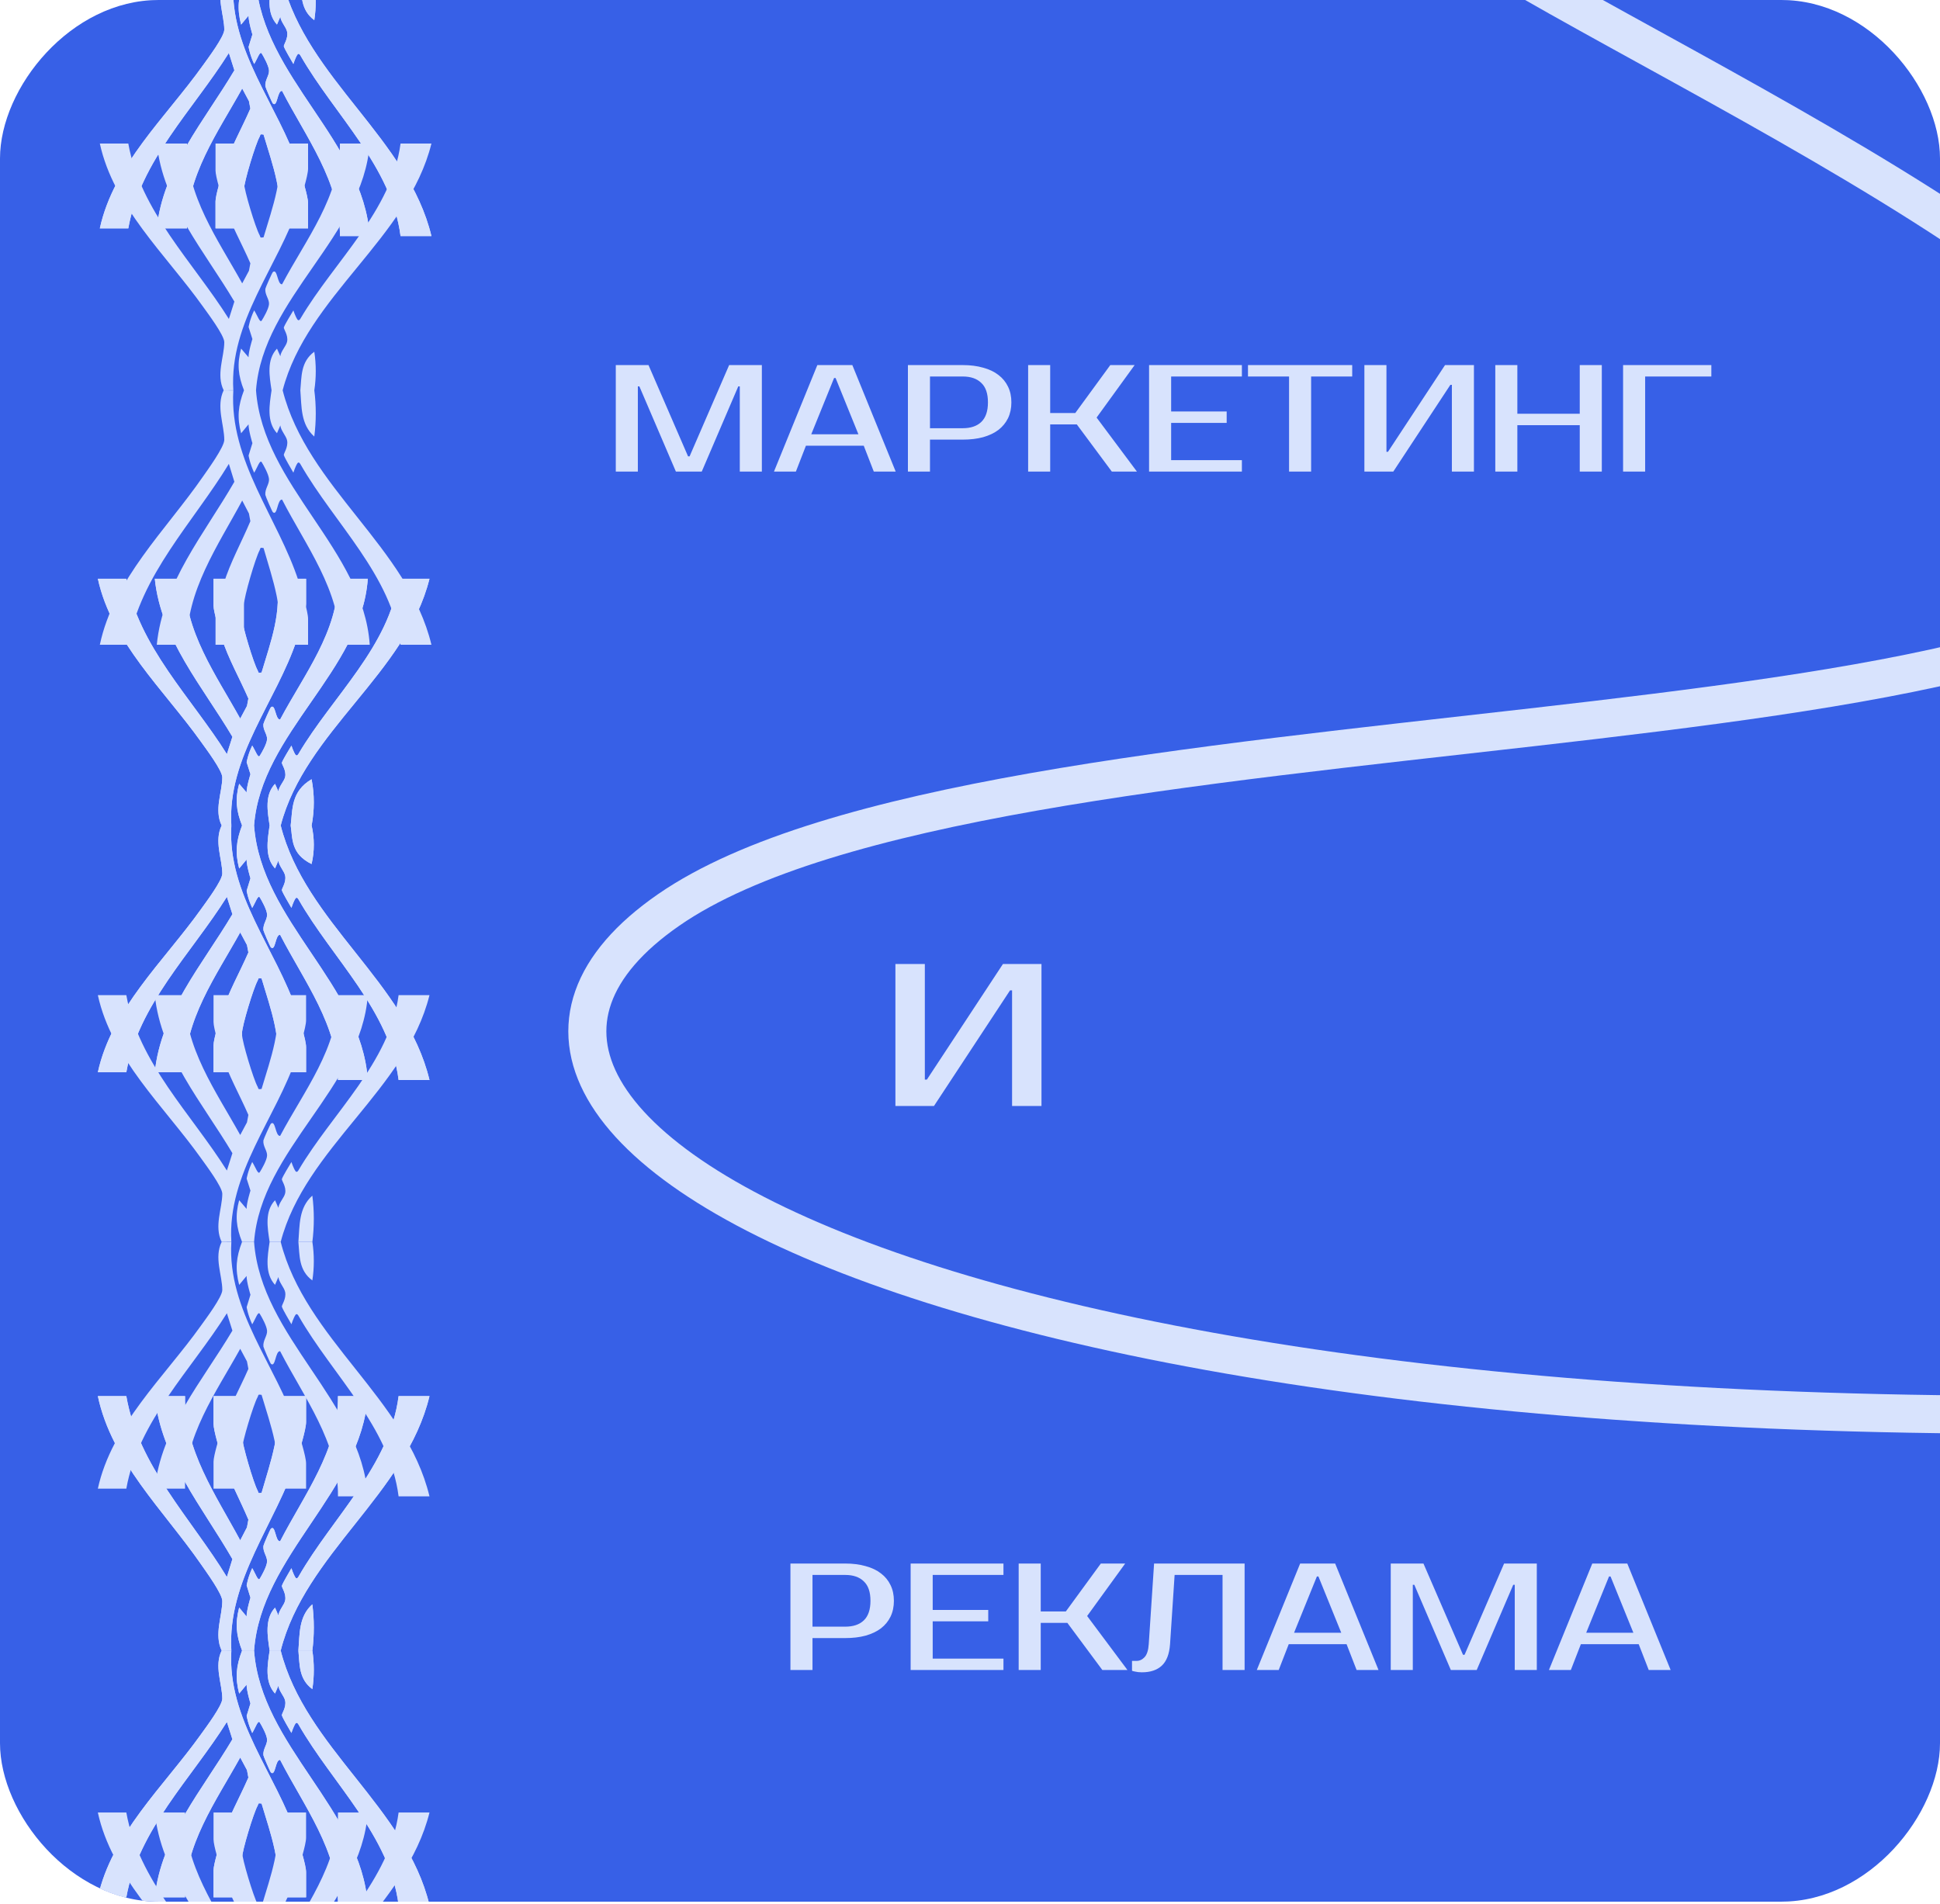 <svg width="218" height="214" viewBox="0 0 218 214" fill="none" xmlns="http://www.w3.org/2000/svg">
<g clip-path="url(#clip0_600_4187)">
<rect width="218" height="213.725" rx="17.811" transform="matrix(1 0 0 -1 0 213.725)" fill="#3760E7"/>
<path d="M77.318 51.29H77.489L81.935 41.031H85.611V53H83.132V43.425H82.961L78.857 53H75.951L71.847 43.425H71.676V53H69.197V41.031H72.873L77.318 51.29ZM91.161 48.811H96.462L93.897 42.485H93.726L91.161 48.811ZM95.778 41.031L100.651 53H98.189L97.06 50.093H90.563L89.434 53H86.972L91.845 41.031H95.778ZM108.179 41.031C109.034 41.031 109.798 41.128 110.47 41.322C111.154 41.504 111.73 41.778 112.197 42.143C112.664 42.496 113.023 42.935 113.274 43.459C113.525 43.972 113.65 44.559 113.65 45.22C113.65 45.882 113.525 46.474 113.274 46.999C113.023 47.511 112.664 47.95 112.197 48.315C111.73 48.669 111.154 48.942 110.47 49.136C109.798 49.318 109.034 49.409 108.179 49.409H104.503V53H102.024V41.031H108.179ZM104.503 42.314V48.127H108.179C109.08 48.127 109.775 47.893 110.265 47.426C110.767 46.947 111.017 46.212 111.017 45.22C111.017 44.229 110.767 43.499 110.265 43.032C109.775 42.553 109.08 42.314 108.179 42.314H104.503ZM123.226 46.93L127.757 53H124.936L121.003 47.7H118.011V53H115.532V41.031H118.011V46.417H120.832L124.765 41.031H127.501L123.226 46.93ZM131.603 42.314V46.246H137.843V47.529H131.603V51.718H139.553V53H129.123V41.031H139.553V42.314H131.603ZM151.949 42.314H147.332V53H144.853V42.314H140.237V41.031H151.949V42.314ZM163.149 53V43.254H162.978L156.566 53H153.318V41.031H155.797V50.777H155.968L162.38 41.031H165.628V53H163.149ZM179.997 41.031V53H177.518V47.785H170.507V53H168.028V41.031H170.507V46.503H177.518V41.031H179.997ZM184.867 42.314V53H182.388V41.031H192.305V42.314H184.867Z" fill="#D8E3FD"/>
<path d="M94.977 175.724C95.832 175.724 96.596 175.821 97.268 176.014C97.952 176.197 98.528 176.47 98.995 176.835C99.463 177.188 99.822 177.627 100.072 178.152C100.323 178.665 100.449 179.252 100.449 179.913C100.449 180.574 100.323 181.167 100.072 181.691C99.822 182.204 99.463 182.643 98.995 183.007C98.528 183.361 97.952 183.634 97.268 183.828C96.596 184.011 95.832 184.102 94.977 184.102H91.301V187.692H88.822V175.724H94.977ZM91.301 177.006V182.819H94.977C95.878 182.819 96.573 182.586 97.063 182.118C97.565 181.64 97.815 180.904 97.815 179.913C97.815 178.921 97.565 178.191 97.063 177.724C96.573 177.245 95.878 177.006 94.977 177.006H91.301ZM104.809 177.006V180.939H111.05V182.221H104.809V186.41H112.76V187.692H102.33V175.724H112.76V177.006H104.809ZM122.163 181.622L126.694 187.692H123.873L119.94 182.392H116.948V187.692H114.469V175.724H116.948V181.11H119.769L123.702 175.724H126.438L122.163 181.622ZM127.206 186.666H127.719C128.061 186.666 128.363 186.524 128.625 186.239C128.887 185.954 129.041 185.47 129.086 184.786L129.685 175.724H139.858V187.692H137.379V177.006H131.993L131.48 184.786C131.4 185.903 131.087 186.712 130.54 187.214C130.004 187.704 129.263 187.949 128.317 187.949C128.021 187.949 127.758 187.92 127.53 187.863C127.405 187.84 127.297 187.812 127.206 187.778V186.666ZM145.416 183.503H150.717L148.152 177.177H147.981L145.416 183.503ZM150.033 175.724L154.906 187.692H152.444L151.315 184.786H144.818L143.689 187.692H141.227L146.1 175.724H150.033ZM164.401 185.982H164.572L169.017 175.724H172.693V187.692H170.214V178.117H170.043L165.939 187.692H163.033L158.929 178.117H158.758V187.692H156.279V175.724H159.955L164.401 185.982ZM178.243 183.503H183.544L180.979 177.177H180.808L178.243 183.503ZM182.86 175.724L187.733 187.692H185.271L184.142 184.786H177.645L176.516 187.692H174.054L178.927 175.724H182.86Z" fill="#D8E3FD"/>
<path d="M113.728 124.301V111.306H113.5L104.951 124.301H100.619V108.343H103.925V121.337H104.153L112.702 108.343H117.033V124.301H113.728Z" fill="#D8E3FD"/>
<path d="M159.479 -10C178.751 4.54 252.141 34.694 246.993 58.649C240.959 86.73 110.773 77.6 75.134 102.27C39.495 126.941 109.189 165.557 266 158.048" stroke="#D8E3FD" stroke-width="4.275"/>
<path d="M34.395 120.509H30.995C31.763 116.892 30.404 113.384 29.393 109.967C28.936 109.886 29.075 109.995 28.949 110.217C28.497 111.012 27.195 115.289 27.195 116.116V120.508H23.995V117.483C23.995 116.795 24.653 114.658 24.903 113.879C25.66 111.512 26.924 109.32 27.911 107.047L27.753 106.21L26.994 104.792C24.278 109.698 20.659 114.684 20.795 120.508H17.395C18.086 113.738 22.755 108.408 26.115 102.747L25.495 100.796C21.506 107.15 15.544 112.92 14.196 120.508H10.996C12.548 113.378 18.421 108.016 22.559 102.22C23.121 101.432 24.983 98.957 24.98 98.183C24.977 96.539 24.04 94.525 24.911 92.776L25.997 92.787C25.531 100.471 31.041 106.711 33.347 113.626C33.64 114.502 34.395 116.889 34.395 117.678V120.508L34.395 120.509Z" fill="#D8E3FD"/>
<path d="M41.33 121.375H37.978C38.047 115.289 34.151 110.266 31.479 105.062C30.925 105.011 30.973 106.963 30.438 106.471C30.359 106.398 29.612 104.672 29.599 104.54C29.527 103.856 30.05 103.338 30.011 102.758C29.973 102.215 29.4 101.194 29.195 100.865C28.991 100.536 28.738 101.39 28.342 102.04C27.852 100.996 27.716 100.106 27.716 100.106L28.144 98.717C28.144 98.717 27.711 97.307 27.708 96.603L26.875 97.61C26.407 95.819 26.542 94.495 27.199 92.776H28.55C29.331 103.505 40.585 110.653 41.331 121.376L41.33 121.375Z" fill="#D8E3FD"/>
<path d="M48.262 121.375H44.791C43.792 113.564 37.357 107.739 33.566 101.125C33.566 101.125 33.375 100.714 33.195 100.991C32.967 101.343 32.748 102.034 32.748 102.034C32.447 101.503 31.843 100.509 31.677 100.071C31.615 99.906 32.197 99.177 32.043 98.414C31.939 97.897 31.342 97.315 31.284 96.725L30.905 97.604C29.718 96.307 30.061 94.409 30.296 92.776H31.543C34.311 103.701 45.624 110.413 48.262 121.376V121.375Z" fill="#D8E3FD"/>
<path d="M35.013 97.11C32.689 95.968 32.886 94.286 32.664 92.776H35.019C35.343 94.194 35.35 95.692 35.013 97.11Z" fill="#D8E3FD"/>
<path d="M34.395 65.044H30.995C31.763 68.661 30.404 72.169 29.393 75.586C28.936 75.667 29.075 75.558 28.949 75.336C28.497 74.541 27.195 70.264 27.195 69.437V65.044H23.995V68.07C23.995 68.757 24.653 70.894 24.903 71.674C25.66 74.041 26.924 76.233 27.911 78.505L27.753 79.343L26.994 80.761C24.278 75.855 20.659 70.869 20.795 65.044H17.395C18.086 71.815 22.755 77.144 26.115 82.806L25.495 84.757C21.506 78.403 15.544 72.633 14.196 65.044H10.996C12.548 72.174 18.421 77.537 22.559 83.333C23.121 84.121 24.983 86.596 24.98 87.37C24.977 89.014 24.04 91.028 24.911 92.776L25.997 92.766C25.531 85.082 31.041 78.842 33.347 71.927C33.64 71.05 34.395 68.664 34.395 67.875V65.044L34.395 65.044Z" fill="#D8E3FD"/>
<path d="M41.33 65.044H37.978C38.047 70.946 34.151 75.817 31.479 80.863C30.925 80.913 30.973 79.02 30.438 79.497C30.359 79.567 29.612 81.241 29.599 81.37C29.527 82.032 30.05 82.535 30.011 83.097C29.973 83.624 29.4 84.614 29.195 84.933C28.991 85.252 28.738 84.424 28.342 83.793C27.852 84.806 27.716 85.669 27.716 85.669L28.144 87.016C28.144 87.016 27.711 88.383 27.708 89.065L26.875 88.089C26.407 89.826 26.542 91.111 27.199 92.776H28.55C29.331 82.373 40.585 75.442 41.331 65.044L41.33 65.044Z" fill="#D8E3FD"/>
<path d="M48.262 65.044H44.791C43.792 72.619 37.357 78.268 33.566 84.681C33.566 84.681 33.375 85.079 33.195 84.811C32.967 84.469 32.748 83.799 32.748 83.799C32.447 84.315 31.843 85.278 31.677 85.703C31.615 85.863 32.197 86.57 32.043 87.31C31.939 87.811 31.342 88.376 31.284 88.948L30.905 88.095C29.718 89.353 30.061 91.193 30.296 92.776H31.543C34.311 82.183 45.624 75.674 48.262 65.044V65.044Z" fill="#D8E3FD"/>
<path d="M35.013 87.577C32.689 88.947 32.886 90.966 32.664 92.776H35.019C35.343 91.076 35.35 89.278 35.013 87.577Z" fill="#D8E3FD"/>
<path d="M34.395 120.509H30.995C31.763 116.892 30.404 113.384 29.393 109.967C28.936 109.886 29.075 109.995 28.949 110.217C28.497 111.012 27.195 115.289 27.195 116.116V120.508H23.995V117.483C23.995 116.795 24.653 114.658 24.903 113.879C25.66 111.512 26.924 109.32 27.911 107.047L27.753 106.21L26.994 104.792C24.278 109.698 20.659 114.684 20.795 120.508H17.395C18.086 113.738 22.755 108.408 26.115 102.747L25.495 100.796C21.506 107.15 15.544 112.92 14.196 120.508H10.996C12.548 113.378 18.421 108.016 22.559 102.22C23.121 101.432 24.983 98.957 24.98 98.183C24.977 96.539 24.04 94.525 24.911 92.776L25.997 92.787C25.531 100.471 31.041 106.711 33.347 113.626C33.64 114.502 34.395 116.889 34.395 117.678V120.508L34.395 120.509Z" fill="#D8E3FD"/>
<path d="M41.33 121.375H37.978C38.047 115.289 34.151 110.266 31.479 105.062C30.925 105.011 30.973 106.963 30.438 106.471C30.359 106.398 29.612 104.672 29.599 104.54C29.527 103.856 30.05 103.338 30.011 102.758C29.973 102.215 29.4 101.194 29.195 100.865C28.991 100.536 28.738 101.39 28.342 102.04C27.852 100.996 27.716 100.106 27.716 100.106L28.144 98.717C28.144 98.717 27.711 97.307 27.708 96.603L26.875 97.61C26.407 95.819 26.542 94.495 27.199 92.776H28.55C29.331 103.505 40.585 110.653 41.331 121.376L41.33 121.375Z" fill="#D8E3FD"/>
<path d="M48.262 121.375H44.791C43.792 113.564 37.357 107.739 33.566 101.125C33.566 101.125 33.375 100.714 33.195 100.991C32.967 101.343 32.748 102.034 32.748 102.034C32.447 101.503 31.843 100.509 31.677 100.071C31.615 99.906 32.197 99.177 32.043 98.414C31.939 97.897 31.342 97.315 31.284 96.725L30.905 97.604C29.718 96.307 30.061 94.409 30.296 92.776H31.543C34.311 103.701 45.624 110.413 48.262 121.376V121.375Z" fill="#D8E3FD"/>
<path d="M35.013 97.11C32.689 95.968 32.886 94.286 32.664 92.776H35.019C35.343 94.194 35.35 95.692 35.013 97.11Z" fill="#D8E3FD"/>
<path d="M34.395 65.044H30.995C31.763 68.661 30.404 72.169 29.393 75.586C28.936 75.667 29.075 75.558 28.949 75.336C28.497 74.541 27.195 70.264 27.195 69.437V65.044H23.995V68.07C23.995 68.757 24.653 70.894 24.903 71.674C25.66 74.041 26.924 76.233 27.911 78.505L27.753 79.343L26.994 80.761C24.278 75.855 20.659 70.869 20.795 65.044H17.395C18.086 71.815 22.755 77.144 26.115 82.806L25.495 84.757C21.506 78.403 15.544 72.633 14.196 65.044H10.996C12.548 72.174 18.421 77.537 22.559 83.333C23.121 84.121 24.983 86.596 24.98 87.37C24.977 89.014 24.04 91.028 24.911 92.776L25.997 92.766C25.531 85.082 31.041 78.842 33.347 71.927C33.64 71.05 34.395 68.664 34.395 67.875V65.044L34.395 65.044Z" fill="#D8E3FD"/>
<path d="M41.33 65.044H37.978C38.047 70.946 34.151 75.817 31.479 80.863C30.925 80.913 30.973 79.02 30.438 79.497C30.359 79.567 29.612 81.241 29.599 81.37C29.527 82.032 30.05 82.535 30.011 83.097C29.973 83.624 29.4 84.614 29.195 84.933C28.991 85.252 28.738 84.424 28.342 83.793C27.852 84.806 27.716 85.669 27.716 85.669L28.144 87.016C28.144 87.016 27.711 88.383 27.708 89.065L26.875 88.089C26.407 89.826 26.542 91.111 27.199 92.776H28.55C29.331 82.373 40.585 75.442 41.331 65.044L41.33 65.044Z" fill="#D8E3FD"/>
<path d="M48.262 65.044H44.791C43.792 72.619 37.357 78.268 33.566 84.681C33.566 84.681 33.375 85.079 33.195 84.811C32.967 84.469 32.748 83.799 32.748 83.799C32.447 84.315 31.843 85.278 31.677 85.703C31.615 85.863 32.197 86.57 32.043 87.31C31.939 87.811 31.342 88.376 31.284 88.948L30.905 88.095C29.718 89.353 30.061 91.193 30.296 92.776H31.543C34.311 82.183 45.624 75.674 48.262 65.044V65.044Z" fill="#D8E3FD"/>
<path d="M35.013 87.577C32.689 88.947 32.886 90.966 32.664 92.776H35.019C35.343 91.076 35.35 89.278 35.013 87.577Z" fill="#D8E3FD"/>
<path d="M34.395 167.308H30.995C31.763 163.691 30.404 160.182 29.393 156.766C28.936 156.684 29.075 156.794 28.949 157.015C28.497 157.81 27.195 162.088 27.195 162.915V167.307H23.995V164.281C23.995 163.594 24.653 161.457 24.903 160.678C25.66 158.311 26.924 156.118 27.911 153.846L27.753 153.008L26.994 151.59C24.278 156.496 20.659 161.482 20.795 167.307H17.395C18.086 160.537 22.755 155.207 26.115 149.546L25.495 147.594C21.506 153.949 15.544 159.719 14.196 167.307H10.996C12.548 160.177 18.421 154.815 22.559 149.018C23.121 148.23 24.983 145.755 24.98 144.982C24.977 143.338 24.04 141.323 24.911 139.575L25.997 139.586C25.531 147.27 31.041 153.509 33.347 160.424C33.64 161.301 34.395 163.687 34.395 164.477V167.307L34.395 167.308Z" fill="#D8E3FD"/>
<path d="M41.33 168.174H37.978C38.047 162.088 34.151 157.065 31.479 151.861C30.925 151.81 30.973 153.761 30.438 153.269C30.359 153.197 29.612 151.471 29.599 151.338C29.527 150.655 30.05 150.137 30.011 149.557C29.973 149.014 29.4 147.993 29.195 147.664C28.991 147.335 28.738 148.189 28.342 148.839C27.852 147.795 27.716 146.905 27.716 146.905L28.144 145.516C28.144 145.516 27.711 144.106 27.708 143.402L26.875 144.409C26.407 142.618 26.542 141.293 27.199 139.575H28.55C29.331 150.303 40.585 157.451 41.331 168.174L41.33 168.174Z" fill="#D8E3FD"/>
<path d="M48.262 168.174H44.791C43.792 160.363 37.357 154.537 33.566 147.923C33.566 147.923 33.375 147.513 33.195 147.79C32.967 148.142 32.748 148.833 32.748 148.833C32.447 148.301 31.843 147.308 31.677 146.87C31.615 146.705 32.197 145.975 32.043 145.212C31.939 144.695 31.342 144.114 31.284 143.523L30.905 144.403C29.718 143.106 30.061 141.208 30.296 139.575H31.543C34.311 150.499 45.624 157.212 48.262 168.174V168.174Z" fill="#D8E3FD"/>
<path d="M35.097 143.908C33.548 142.766 33.679 141.084 33.531 139.575H35.101C35.317 140.993 35.322 142.491 35.097 143.908Z" fill="#D8E3FD"/>
<path d="M34.395 111.843H30.995C31.763 115.459 30.404 118.968 29.393 122.385C28.936 122.466 29.075 122.356 28.949 122.135C28.497 121.34 27.195 117.062 27.195 116.235V111.843H23.995V114.869C23.995 115.556 24.653 117.693 24.903 118.473C25.66 120.839 26.924 123.032 27.911 125.304L27.753 126.142L26.994 127.56C24.278 122.654 20.659 117.668 20.795 111.843H17.395C18.086 118.613 22.755 123.943 26.115 129.605L25.495 131.556C21.506 125.201 15.544 119.431 14.196 111.843H10.996C12.548 118.973 18.421 124.336 22.559 130.132C23.121 130.92 24.983 133.395 24.98 134.168C24.977 135.813 24.04 137.827 24.911 139.575L25.997 139.564C25.531 131.881 31.041 125.641 33.347 118.726C33.64 117.849 34.395 115.463 34.395 114.674V111.843L34.395 111.843Z" fill="#D8E3FD"/>
<path d="M41.33 111.843H37.978C38.047 117.745 34.151 122.615 31.479 127.662C30.925 127.711 30.973 125.819 30.438 126.296C30.359 126.366 29.612 128.04 29.599 128.168C29.527 128.831 30.05 129.334 30.011 129.896C29.973 130.422 29.4 131.413 29.195 131.732C28.991 132.05 28.738 131.222 28.342 130.592C27.852 131.604 27.716 132.467 27.716 132.467L28.144 133.814C28.144 133.814 27.711 135.182 27.708 135.864L26.875 134.888C26.407 136.624 26.542 137.909 27.199 139.575H28.55C29.331 129.172 40.585 122.241 41.331 111.843L41.33 111.843Z" fill="#D8E3FD"/>
<path d="M48.262 111.843H44.791C43.792 119.417 37.357 125.066 33.566 131.48C33.566 131.48 33.375 131.878 33.195 131.609C32.967 131.268 32.748 130.598 32.748 130.598C32.447 131.113 31.843 132.076 31.677 132.502C31.615 132.661 32.197 133.369 32.043 134.109C31.939 134.61 31.342 135.174 31.284 135.747L30.905 134.894C29.718 136.151 30.061 137.992 30.296 139.575H31.543C34.311 128.982 45.624 122.473 48.262 111.843V111.843Z" fill="#D8E3FD"/>
<path d="M35.097 134.375C33.548 135.746 33.679 137.764 33.531 139.575H35.101C35.317 137.874 35.322 136.076 35.097 134.375Z" fill="#D8E3FD"/>
<path d="M34.395 213.24H30.995C31.763 209.623 30.404 206.114 29.393 202.698C28.936 202.616 29.075 202.726 28.949 202.947C28.497 203.742 27.195 208.02 27.195 208.847V213.239H23.995V210.213C23.995 209.526 24.653 207.389 24.903 206.61C25.66 204.243 26.924 202.05 27.911 199.778L27.753 198.94L26.994 197.522C24.278 202.428 20.659 207.414 20.795 213.239H17.395C18.086 206.469 22.755 201.139 26.115 195.478L25.495 193.526C21.506 199.881 15.544 205.651 14.196 213.239H10.996C12.548 206.109 18.421 200.747 22.559 194.95C23.121 194.162 24.983 191.687 24.98 190.914C24.977 189.27 24.04 187.255 24.911 185.507L25.997 185.518C25.531 193.202 31.041 199.441 33.347 206.356C33.64 207.233 34.395 209.619 34.395 210.409V213.239L34.395 213.24Z" fill="#D8E3FD"/>
<path d="M41.33 214.106H37.978C38.047 208.02 34.151 202.997 31.479 197.793C30.925 197.742 30.973 199.693 30.438 199.201C30.359 199.129 29.612 197.403 29.599 197.27C29.527 196.587 30.05 196.069 30.011 195.489C29.973 194.946 29.4 193.925 29.195 193.596C28.991 193.267 28.738 194.121 28.342 194.771C27.852 193.727 27.716 192.837 27.716 192.837L28.144 191.448C28.144 191.448 27.711 190.038 27.708 189.334L26.875 190.341C26.407 188.55 26.542 187.225 27.199 185.507H28.55C29.331 196.235 40.585 203.383 41.331 214.106L41.33 214.106Z" fill="#D8E3FD"/>
<path d="M48.262 214.106H44.791C43.792 206.295 37.357 200.469 33.566 193.855C33.566 193.855 33.375 193.445 33.195 193.722C32.967 194.074 32.748 194.765 32.748 194.765C32.447 194.233 31.843 193.24 31.677 192.802C31.615 192.637 32.197 191.907 32.043 191.144C31.939 190.627 31.342 190.046 31.284 189.455L30.905 190.335C29.718 189.038 30.061 187.14 30.296 185.507H31.543C34.311 196.431 45.624 203.144 48.262 214.106V214.106Z" fill="#D8E3FD"/>
<path d="M35.097 189.84C33.548 188.698 33.679 187.016 33.531 185.507H35.101C35.317 186.925 35.322 188.423 35.097 189.84Z" fill="#D8E3FD"/>
<path d="M34.395 156.908H30.995C31.763 160.638 30.404 164.256 29.393 167.779C28.936 167.863 29.075 167.75 28.949 167.522C28.497 166.702 27.195 162.291 27.195 161.438V156.908H23.995V160.029C23.995 160.738 24.653 162.941 24.903 163.745C25.66 166.186 26.924 168.447 27.911 170.79L27.753 171.654L26.994 173.117C24.278 168.057 20.659 162.915 20.795 156.908H17.395C18.086 163.89 22.755 169.387 26.115 175.225L25.495 177.237C21.506 170.684 15.544 164.734 14.196 156.908H10.996C12.548 164.261 18.421 169.791 22.559 175.769C23.121 176.581 24.983 179.134 24.98 179.932C24.977 181.627 24.04 183.704 24.911 185.507L25.997 185.496C25.531 177.572 31.041 171.137 33.347 164.007C33.64 163.102 34.395 160.641 34.395 159.827V156.908L34.395 156.908Z" fill="#D8E3FD"/>
<path d="M41.33 156.908H37.978C38.047 162.994 34.151 168.017 31.479 173.222C30.925 173.273 30.973 171.321 30.438 171.813C30.359 171.885 29.612 173.611 29.599 173.744C29.527 174.427 30.05 174.946 30.011 175.525C29.973 176.068 29.4 177.09 29.195 177.419C28.991 177.747 28.738 176.893 28.342 176.243C27.852 177.287 27.716 178.177 27.716 178.177L28.144 179.566C28.144 179.566 27.711 180.977 27.708 181.68L26.875 180.673C26.407 182.464 26.542 183.789 27.199 185.507H28.55C29.331 174.779 40.585 167.631 41.331 156.908L41.33 156.908Z" fill="#D8E3FD"/>
<path d="M48.262 156.908H44.791C43.792 164.72 37.357 170.545 33.566 177.159C33.566 177.159 33.375 177.57 33.195 177.292C32.967 176.94 32.748 176.249 32.748 176.249C32.447 176.781 31.843 177.774 31.677 178.213C31.615 178.377 32.197 179.107 32.043 179.87C31.939 180.387 31.342 180.969 31.284 181.559L30.905 180.68C29.718 181.976 30.061 183.874 30.296 185.507H31.543C34.311 174.583 45.624 167.871 48.262 156.908V156.908Z" fill="#D8E3FD"/>
<path d="M35.097 180.307C33.548 181.678 33.679 183.696 33.531 185.507H35.101C35.317 183.806 35.322 182.008 35.097 180.307Z" fill="#D8E3FD"/>
<path d="M34.395 213.24H30.995C31.763 209.623 30.404 206.114 29.393 202.698C28.936 202.616 29.075 202.726 28.949 202.947C28.497 203.742 27.195 208.02 27.195 208.847V213.239H23.995V210.213C23.995 209.526 24.653 207.389 24.903 206.61C25.66 204.243 26.924 202.05 27.911 199.778L27.753 198.94L26.994 197.522C24.278 202.428 20.659 207.414 20.795 213.239H17.395C18.086 206.469 22.755 201.139 26.115 195.478L25.495 193.526C21.506 199.881 15.544 205.651 14.196 213.239H10.996C12.548 206.109 18.421 200.747 22.559 194.95C23.121 194.162 24.983 191.687 24.98 190.914C24.977 189.27 24.04 187.255 24.911 185.507L25.997 185.518C25.531 193.202 31.041 199.441 33.347 206.356C33.64 207.233 34.395 209.619 34.395 210.409V213.239L34.395 213.24Z" fill="#D8E3FD"/>
<path d="M41.33 214.106H37.978C38.047 208.02 34.151 202.997 31.479 197.793C30.925 197.742 30.973 199.693 30.438 199.201C30.359 199.129 29.612 197.403 29.599 197.27C29.527 196.587 30.05 196.069 30.011 195.489C29.973 194.946 29.4 193.925 29.195 193.596C28.991 193.267 28.738 194.121 28.342 194.771C27.852 193.727 27.716 192.837 27.716 192.837L28.144 191.448C28.144 191.448 27.711 190.038 27.708 189.334L26.875 190.341C26.407 188.55 26.542 187.225 27.199 185.507H28.55C29.331 196.235 40.585 203.383 41.331 214.106L41.33 214.106Z" fill="#D8E3FD"/>
<path d="M48.262 214.106H44.791C43.792 206.295 37.357 200.469 33.566 193.855C33.566 193.855 33.375 193.445 33.195 193.722C32.967 194.074 32.748 194.765 32.748 194.765C32.447 194.233 31.843 193.24 31.677 192.802C31.615 192.637 32.197 191.907 32.043 191.144C31.939 190.627 31.342 190.046 31.284 189.455L30.905 190.335C29.718 189.038 30.061 187.14 30.296 185.507H31.543C34.311 196.431 45.624 203.144 48.262 214.106V214.106Z" fill="#D8E3FD"/>
<path d="M35.097 189.84C33.548 188.698 33.679 187.016 33.531 185.507H35.101C35.317 186.925 35.322 188.423 35.097 189.84Z" fill="#D8E3FD"/>
<path d="M34.395 156.908H30.995C31.763 160.638 30.404 164.256 29.393 167.779C28.936 167.863 29.075 167.75 28.949 167.522C28.497 166.702 27.195 162.291 27.195 161.438V156.908H23.995V160.029C23.995 160.738 24.653 162.941 24.903 163.745C25.66 166.186 26.924 168.447 27.911 170.79L27.753 171.654L26.994 173.117C24.278 168.057 20.659 162.915 20.795 156.908H17.395C18.086 163.89 22.755 169.387 26.115 175.225L25.495 177.237C21.506 170.684 15.544 164.734 14.196 156.908H10.996C12.548 164.261 18.421 169.791 22.559 175.769C23.121 176.581 24.983 179.134 24.98 179.932C24.977 181.627 24.04 183.704 24.911 185.507L25.997 185.496C25.531 177.572 31.041 171.137 33.347 164.007C33.64 163.102 34.395 160.641 34.395 159.827V156.908L34.395 156.908Z" fill="#D8E3FD"/>
<path d="M41.33 156.908H37.978C38.047 162.994 34.151 168.017 31.479 173.222C30.925 173.273 30.973 171.321 30.438 171.813C30.359 171.885 29.612 173.611 29.599 173.744C29.527 174.427 30.05 174.946 30.011 175.525C29.973 176.068 29.4 177.09 29.195 177.419C28.991 177.747 28.738 176.893 28.342 176.243C27.852 177.287 27.716 178.177 27.716 178.177L28.144 179.566C28.144 179.566 27.711 180.977 27.708 181.68L26.875 180.673C26.407 182.464 26.542 183.789 27.199 185.507H28.55C29.331 174.779 40.585 167.631 41.331 156.908L41.33 156.908Z" fill="#D8E3FD"/>
<path d="M48.262 156.908H44.791C43.792 164.72 37.357 170.545 33.566 177.159C33.566 177.159 33.375 177.57 33.195 177.292C32.967 176.94 32.748 176.249 32.748 176.249C32.447 176.781 31.843 177.774 31.677 178.213C31.615 178.377 32.197 179.107 32.043 179.87C31.939 180.387 31.342 180.969 31.284 181.559L30.905 180.68C29.718 181.976 30.061 183.874 30.296 185.507H31.543C34.311 174.583 45.624 167.871 48.262 156.908V156.908Z" fill="#D8E3FD"/>
<path d="M35.097 180.307C33.548 181.678 33.679 183.696 33.531 185.507H35.101C35.317 183.806 35.322 182.008 35.097 180.307Z" fill="#D8E3FD"/>
<path d="M34.395 203.707H30.995C31.763 207.323 30.404 210.832 29.393 214.249C28.936 214.33 29.075 214.22 28.949 213.999C28.497 213.204 27.195 208.926 27.195 208.099V203.707H23.995V206.733C23.995 207.42 24.653 209.557 24.903 210.337C25.66 212.703 26.924 214.896 27.911 217.168L27.753 218.006L26.994 219.424C24.278 214.518 20.659 209.532 20.795 203.707H17.395C18.086 210.477 22.755 215.807 26.115 221.469L25.495 223.42C21.506 217.065 15.544 211.295 14.196 203.707H10.996C12.548 210.837 18.421 216.2 22.559 221.996C23.121 222.784 24.983 225.259 24.98 226.032C24.977 227.677 24.04 229.691 24.911 231.439L25.997 231.428C25.531 223.745 31.041 217.505 33.347 210.59C33.64 209.713 34.395 207.327 34.395 206.538V203.707L34.395 203.707Z" fill="#D8E3FD"/>
<path d="M41.33 203.707H37.978C38.047 209.609 34.151 214.479 31.479 219.526C30.925 219.575 30.973 217.683 30.438 218.16C30.359 218.23 29.612 219.904 29.599 220.032C29.527 220.695 30.05 221.198 30.011 221.76C29.973 222.286 29.4 223.277 29.195 223.596C28.991 223.914 28.738 223.086 28.342 222.456C27.852 223.468 27.716 224.331 27.716 224.331L28.144 225.678C28.144 225.678 27.711 227.046 27.708 227.728L26.875 226.752C26.407 228.488 26.542 229.773 27.199 231.439H28.55C29.331 221.036 40.585 214.105 41.331 203.707L41.33 203.707Z" fill="#D8E3FD"/>
<path d="M48.262 203.707H44.791C43.792 211.281 37.357 216.93 33.566 223.344C33.566 223.344 33.375 223.742 33.195 223.473C32.967 223.132 32.748 222.462 32.748 222.462C32.447 222.977 31.843 223.94 31.677 224.366C31.615 224.525 32.197 225.233 32.043 225.973C31.939 226.474 31.342 227.038 31.284 227.611L30.905 226.758C29.718 228.015 30.061 229.856 30.296 231.439H31.543C34.311 220.846 45.624 214.337 48.262 203.707V203.707Z" fill="#D8E3FD"/>
<path d="M34.618 25.665H31.218C31.986 22.048 30.627 18.539 29.616 15.123C29.159 15.041 29.298 15.151 29.172 15.372C28.72 16.167 27.418 20.445 27.418 21.272V25.664H24.218V22.638C24.218 21.951 24.876 19.814 25.126 19.035C25.883 16.668 27.147 14.475 28.134 12.203L27.975 11.365L27.217 9.947C24.501 14.853 20.881 19.839 21.018 25.664H17.618C18.309 18.894 22.978 13.564 26.337 7.902L25.718 5.951C21.729 12.306 15.767 18.076 14.418 25.664H11.219C12.771 18.534 18.644 13.172 22.781 7.375C23.344 6.587 25.205 4.112 25.203 3.339C25.2 1.695 24.263 -0.32 25.134 -2.068L26.219 -2.057C25.753 5.626 31.264 11.866 33.57 18.781C33.863 19.658 34.618 22.044 34.618 22.834V25.664L34.618 25.665Z" fill="#D8E3FD"/>
<path d="M41.549 26.531H38.196C38.266 20.445 34.37 15.422 31.698 10.217C31.144 10.166 31.191 12.118 30.656 11.626C30.578 11.554 29.831 9.828 29.818 9.695C29.746 9.012 30.269 8.494 30.229 7.914C30.192 7.371 29.618 6.349 29.414 6.021C29.21 5.692 28.956 6.546 28.561 7.196C28.071 6.152 27.935 5.262 27.935 5.262L28.363 3.873C28.363 3.873 27.93 2.462 27.927 1.759L27.093 2.766C26.626 0.975 26.761 -0.35 27.417 -2.068H28.768C29.55 8.66 40.804 15.808 41.549 26.531L41.549 26.531Z" fill="#D8E3FD"/>
<path d="M48.481 26.531H45.01C44.011 18.72 37.576 12.894 33.785 6.28C33.785 6.28 33.594 5.87 33.414 6.147C33.185 6.499 32.967 7.19 32.967 7.19C32.666 6.658 32.061 5.665 31.896 5.227C31.834 5.062 32.415 4.332 32.262 3.569C32.158 3.052 31.561 2.47 31.502 1.88L31.124 2.759C29.937 1.463 30.28 -0.435 30.515 -2.068H31.762C34.53 8.856 45.842 15.569 48.481 26.531V26.531Z" fill="#D8E3FD"/>
<path d="M35.316 2.265C33.767 1.123 33.898 -0.559 33.75 -2.068H35.32C35.536 -0.65 35.541 0.848 35.316 2.265Z" fill="#D8E3FD"/>
<path d="M34.618 25.665H31.218C31.986 22.048 30.627 18.539 29.616 15.123C29.159 15.041 29.298 15.151 29.172 15.372C28.72 16.167 27.418 20.445 27.418 21.272V25.664H24.218V22.638C24.218 21.951 24.876 19.814 25.126 19.035C25.883 16.668 27.147 14.475 28.134 12.203L27.975 11.365L27.217 9.947C24.501 14.853 20.881 19.839 21.018 25.664H17.618C18.309 18.894 22.978 13.564 26.337 7.902L25.718 5.951C21.729 12.306 15.767 18.076 14.418 25.664H11.219C12.771 18.534 18.644 13.172 22.781 7.375C23.344 6.587 25.205 4.112 25.203 3.339C25.2 1.695 24.263 -0.32 25.134 -2.068L26.219 -2.057C25.753 5.626 31.264 11.866 33.57 18.781C33.863 19.658 34.618 22.044 34.618 22.834V25.664L34.618 25.665Z" fill="#D8E3FD"/>
<path d="M41.549 26.531H38.196C38.266 20.445 34.37 15.422 31.698 10.217C31.144 10.166 31.191 12.118 30.656 11.626C30.578 11.554 29.831 9.828 29.818 9.695C29.746 9.012 30.269 8.494 30.229 7.914C30.192 7.371 29.618 6.349 29.414 6.021C29.21 5.692 28.956 6.546 28.561 7.196C28.071 6.152 27.935 5.262 27.935 5.262L28.363 3.873C28.363 3.873 27.93 2.462 27.927 1.759L27.093 2.766C26.626 0.975 26.761 -0.35 27.417 -2.068H28.768C29.55 8.66 40.804 15.808 41.549 26.531L41.549 26.531Z" fill="#D8E3FD"/>
<path d="M48.481 26.531H45.01C44.011 18.72 37.576 12.894 33.785 6.28C33.785 6.28 33.594 5.87 33.414 6.147C33.185 6.499 32.967 7.19 32.967 7.19C32.666 6.658 32.061 5.665 31.896 5.227C31.834 5.062 32.415 4.332 32.262 3.569C32.158 3.052 31.561 2.47 31.502 1.88L31.124 2.759C29.937 1.463 30.28 -0.435 30.515 -2.068H31.762C34.53 8.856 45.842 15.569 48.481 26.531V26.531Z" fill="#D8E3FD"/>
<path d="M35.316 2.265C33.767 1.123 33.898 -0.559 33.75 -2.068H35.32C35.536 -0.65 35.541 0.848 35.316 2.265Z" fill="#D8E3FD"/>
<path d="M34.618 72.463H31.218C31.986 68.733 30.627 65.115 29.616 61.592C29.159 61.508 29.298 61.621 29.172 61.849C28.72 62.669 27.418 67.08 27.418 67.933V72.463H24.218V69.342C24.218 68.633 24.876 66.43 25.126 65.626C25.883 63.185 27.147 60.924 28.134 58.581L27.975 57.717L27.217 56.255C24.501 61.314 20.881 66.456 21.018 72.463H17.618C18.309 65.481 22.978 59.984 26.337 54.146L25.718 52.134C21.729 58.687 15.767 64.637 14.418 72.463H11.219C12.771 65.11 18.644 59.58 22.781 53.602C23.344 52.79 25.205 50.237 25.203 49.44C25.2 47.744 24.263 45.667 25.134 43.864L26.219 43.875C25.753 51.799 31.264 58.234 33.57 65.365C33.863 66.269 34.618 68.73 34.618 69.544V72.463L34.618 72.463Z" fill="#D8E3FD"/>
<path d="M41.549 72.463H38.196C38.266 66.377 34.37 61.354 31.698 56.149C31.144 56.098 31.191 58.05 30.656 57.558C30.578 57.486 29.831 55.76 29.818 55.627C29.746 54.944 30.269 54.426 30.229 53.846C30.192 53.303 29.618 52.282 29.414 51.953C29.21 51.624 28.956 52.478 28.561 53.128C28.071 52.084 27.935 51.194 27.935 51.194L28.363 49.805C28.363 49.805 27.93 48.394 27.927 47.691L27.093 48.698C26.626 46.907 26.761 45.582 27.417 43.864H28.768C29.55 54.592 40.804 61.74 41.549 72.463L41.549 72.463Z" fill="#D8E3FD"/>
<path d="M48.481 72.463H45.01C44.011 64.652 37.576 58.826 33.785 52.212C33.785 52.212 33.594 51.802 33.414 52.079C33.185 52.431 32.967 53.122 32.967 53.122C32.666 52.59 32.061 51.597 31.896 51.159C31.834 50.994 32.415 50.264 32.262 49.501C32.158 48.984 31.561 48.402 31.502 47.812L31.124 48.691C29.937 47.395 30.28 45.497 30.515 43.864H31.762C34.53 54.788 45.842 61.501 48.481 72.463V72.463Z" fill="#D8E3FD"/>
<path d="M35.316 49.064C33.767 47.693 33.898 45.675 33.75 43.864H35.32C35.536 45.565 35.541 47.363 35.316 49.064Z" fill="#D8E3FD"/>
<path d="M34.618 16.131H31.218C31.986 19.748 30.627 23.257 29.616 26.673C29.159 26.755 29.298 26.645 29.172 26.424C28.72 25.629 27.418 21.351 27.418 20.524V16.132H24.218V19.158C24.218 19.845 24.876 21.982 25.126 22.762C25.883 25.128 27.147 27.321 28.134 29.593L27.975 30.431L27.217 31.849C24.501 26.943 20.881 21.957 21.018 16.132H17.618C18.309 22.902 22.978 28.232 26.337 33.894L25.718 35.845C21.729 29.49 15.767 23.72 14.418 16.132H11.219C12.771 23.262 18.644 28.624 22.781 34.421C23.344 35.209 25.205 37.684 25.203 38.457C25.2 40.102 24.263 42.116 25.134 43.864L26.219 43.853C25.753 36.17 31.264 29.93 33.57 23.015C33.863 22.138 34.618 19.752 34.618 18.962V16.132L34.618 16.131Z" fill="#D8E3FD"/>
<path d="M41.549 16.132H38.196C38.266 22.033 34.37 26.904 31.698 31.951C31.144 32 31.191 30.108 30.656 30.585C30.578 30.655 29.831 32.328 29.818 32.457C29.746 33.12 30.269 33.623 30.229 34.184C30.192 34.711 29.618 35.702 29.414 36.02C29.21 36.339 28.956 35.511 28.561 34.881C28.071 35.893 27.935 36.756 27.935 36.756L28.363 38.103C28.363 38.103 27.93 39.471 27.927 40.153L27.093 39.177C26.626 40.913 26.761 42.198 27.417 43.864H28.768C29.55 33.461 40.804 26.53 41.549 16.131L41.549 16.132Z" fill="#D8E3FD"/>
<path d="M48.481 16.132H45.01C44.011 23.706 37.576 29.355 33.785 35.769C33.785 35.769 33.594 36.167 33.414 35.898C33.185 35.557 32.967 34.887 32.967 34.887C32.666 35.402 32.061 36.365 31.896 36.791C31.834 36.95 32.415 37.658 32.262 38.398C32.158 38.899 31.561 39.463 31.502 40.036L31.124 39.183C29.937 40.44 30.28 42.281 30.515 43.864H31.762C34.53 33.271 45.842 26.762 48.481 16.131V16.132Z" fill="#D8E3FD"/>
<path d="M35.316 39.531C33.767 40.673 33.898 42.355 33.75 43.864H35.32C35.536 42.447 35.541 40.948 35.316 39.531Z" fill="#D8E3FD"/>
</g>
<defs>
<clipPath id="clip0_600_4187">
<rect x="218" y="213.725" width="218" height="213.725" rx="17.811" transform="rotate(-180 218 213.725)" fill="white"/>
</clipPath>
</defs>
</svg>
